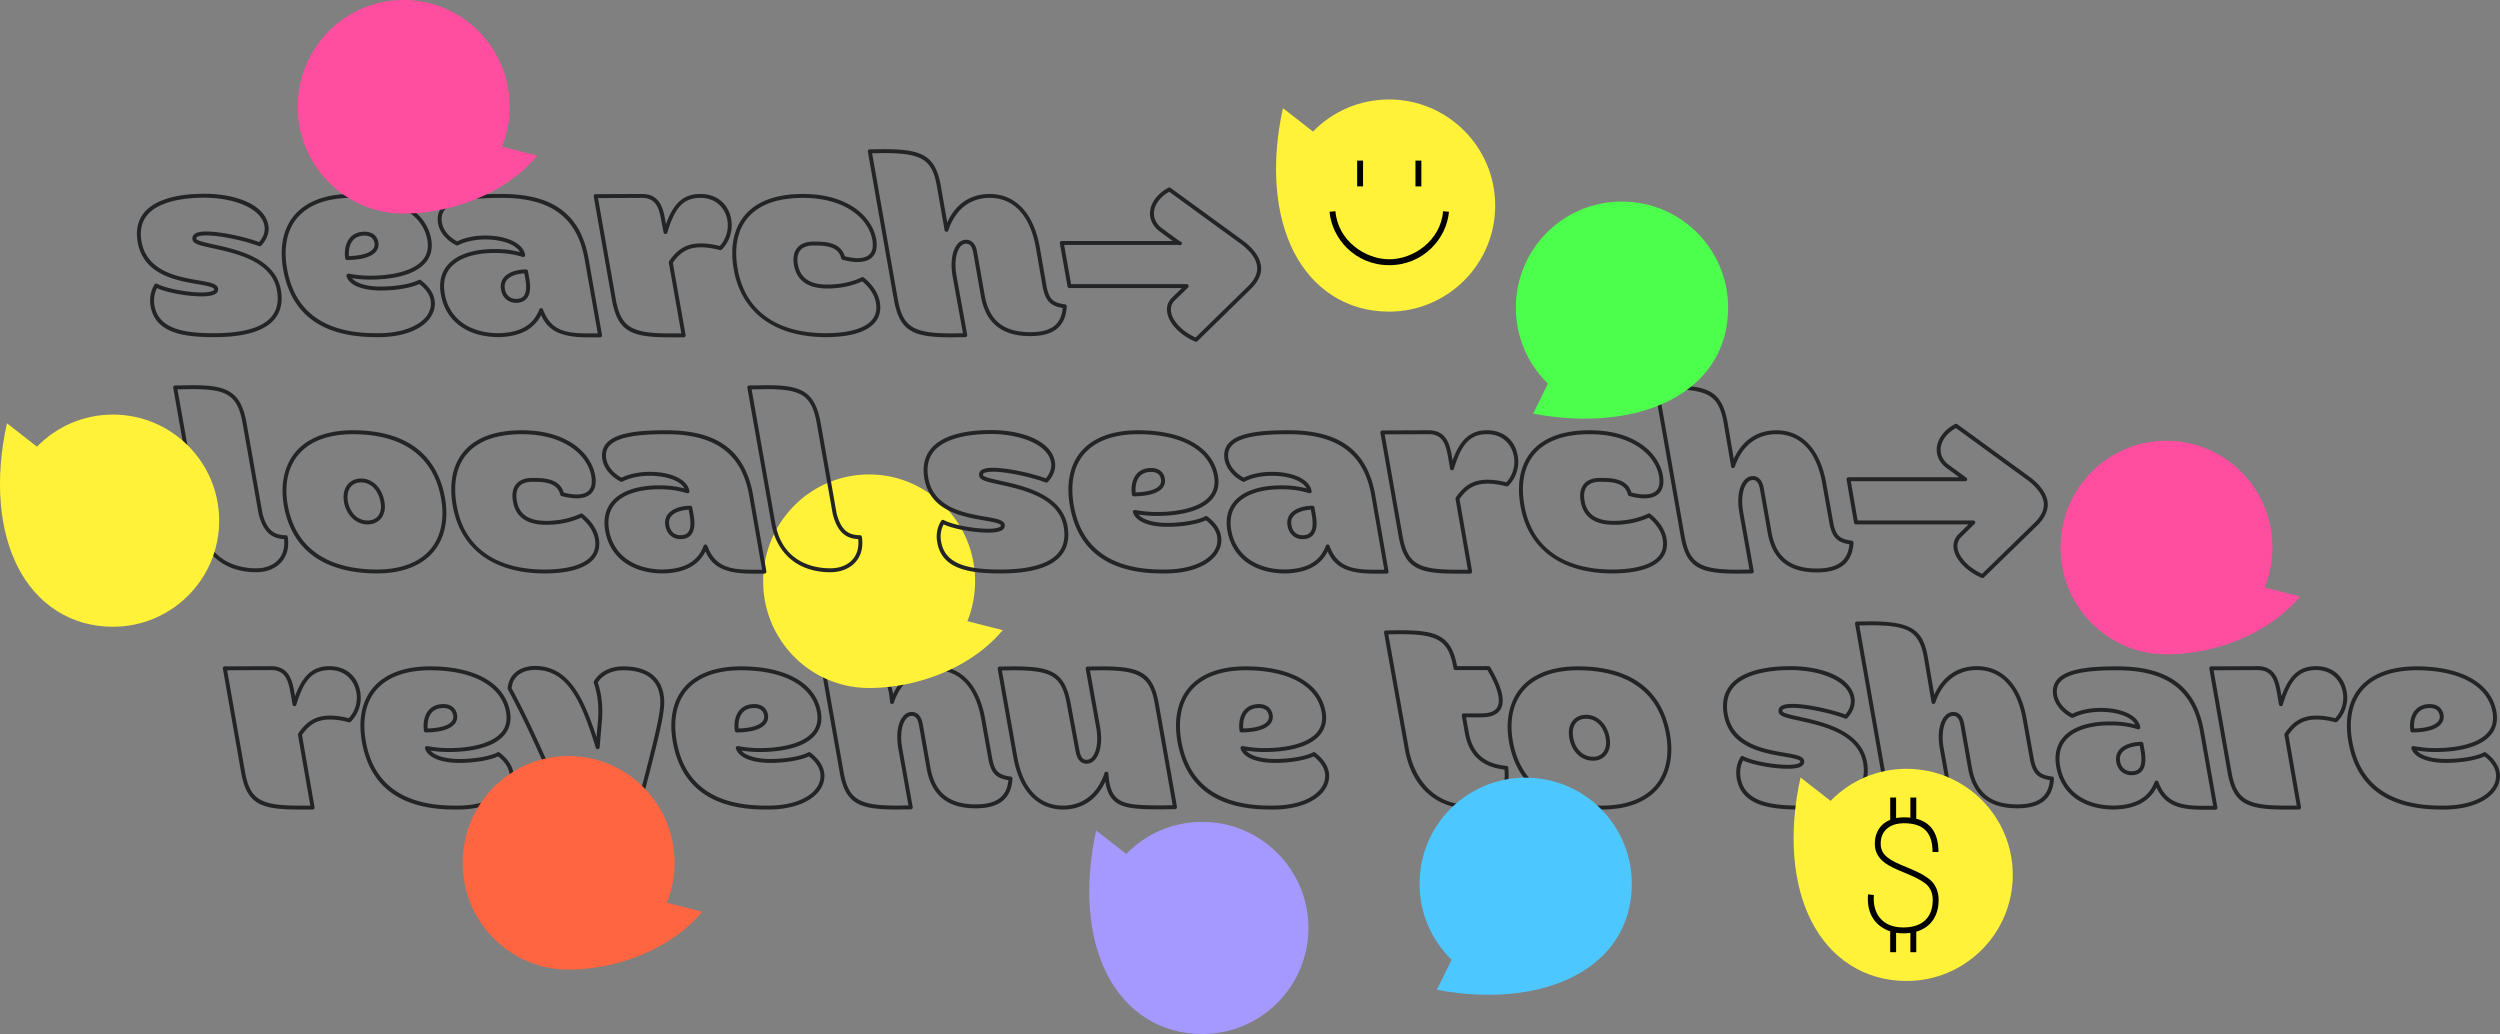 <svg fill="none" height="541" width="1308" xmlns="http://www.w3.org/2000/svg" xmlns:xlink="http://www.w3.org/1999/xlink"><rect width="100%" height="100%" fill="#808080" stroke="none"/><clipPath id="a"><path d="m0 0h1308v541h-1308z"/></clipPath><g clip-path="url(#a)"><path d="m112.13 176.387c-15.817 0-30.8-1.956-33.333-16.157-.689-4.01.035-8.047 2.032-11.374.283-.47.882-.634 1.366-.379 4.872 2.588 16.253 4.526 23.176 4.526 5.151 0 6.353-.978 6.6-1.276.094-.116.145-.232.102-.449-.193-1.132-4.853-1.938-8.601-2.583-11.302-1.954-28.385-4.905-31.434-21.933-1.108-6.305.07-11.572 3.503-15.657 5.345-6.364 16.244-9.729 31.521-9.729 15.276 0 31.354 5.157 33.333 16.477.621 3.72-.678 7.418-3.748 10.699a1.034 1.034 0 0 1 -1.121.258c-6.929-2.666-19.933-5.633-27.515-5.633-3.917 0-4.918.753-5.165 1.078-.065.083-.215.279-.075.79.403.946 5.154 1.989 8.969 2.824 12.088 2.653 32.316 7.095 35.201 23.769 1.105 6.267-.021 11.457-3.35 15.423-5.194 6.19-15.779 9.326-31.464 9.326zm-29.994-25.644c-1.393 2.736-1.86 5.942-1.312 9.135 2.266 12.704 16.384 14.453 31.306 14.453 14.921 0 25.1-2.892 29.886-8.592 2.92-3.477 3.896-8.103 2.898-13.744-2.645-15.319-21.283-19.409-33.615-22.115-6.547-1.435-10.152-2.228-10.534-4.384-.315-1.142.067-1.991.446-2.488.984-1.288 3.143-1.887 6.8-1.887 7.568 0 20.35 2.86 27.587 5.52 2.32-2.687 3.253-5.525 2.767-8.441-1.694-9.691-17.032-14.766-31.306-14.766s-25.001 3.11-29.945 8.996c-3.022 3.598-4.05 8.301-3.052 13.977 2.796 15.607 19.022 18.41 29.76 20.264 5.926 1.024 9.843 1.699 10.273 4.236.153.766-.03 1.51-.532 2.126-1.121 1.368-3.799 2.031-8.192 2.031-6.794 0-17.613-1.752-23.235-4.318zm115.851 25.658c-.455 0-.912-.006-1.371-.016-27.964-.003-44.257-11.869-48.427-35.266-2.062-11.65-.092-21.46 5.702-28.367 6.187-7.374 16.546-11.274 29.954-11.274 23.592 0 39.213 8.885 41.783 23.763.833 4.738-.143 8.81-2.906 12.099-6.542 7.791-21.012 8.952-29.053 8.952-3.221 0-6.165-.223-9.52-.731 2.242 2.704 7.845 4.376 15.117 4.376 7.832 0 16.153-1.457 19.783-3.462a1.021 1.021 0 0 1 1.121.083c4.092 3.123 6.563 6.633 7.152 10.151.68 3.795-.395 7.482-3.108 10.654-4.939 5.772-14.449 9.032-26.227 9.035zm-14.142-72.864c-12.782 0-22.592 3.644-28.375 10.537-5.391 6.426-7.209 15.655-5.254 26.685 3.968 22.274 19.584 33.57 46.41 33.57h.022c11.628.263 21.344-2.857 26.001-8.299 2.299-2.688 3.213-5.787 2.643-8.969-.479-2.865-2.501-5.778-5.861-8.468-4.184 2.021-12.298 3.402-20.165 3.402-9.877 0-16.604-2.8-17.991-7.493a1.015 1.015 0 0 1 .22-.975c.237-.266.594-.39.946-.328 2.915.513 6.526 1.04 11.228 1.04 13.077 0 23.092-2.994 27.477-8.218 2.355-2.803 3.181-6.311 2.455-10.425-2.388-13.817-17.247-22.062-39.756-22.062zm-2.218 32.519c-.516 0-.955-.385-1.022-.898-.575-4.451.333-8.294 2.557-10.82 1.793-2.037 4.401-3.115 7.547-3.115 4.014 0 6.587 1.986 7.243 5.596.328 1.763-.094 3.421-1.224 4.791-2.336 2.836-7.554 4.373-15.093 4.443h-.011zm9.084-12.774c-2.573 0-4.592.811-6 2.416-1.654 1.881-2.423 4.864-2.157 8.286 6.316-.172 10.768-1.468 12.588-3.677.75-.914 1.008-1.932.791-3.115-.479-2.634-2.186-3.91-5.222-3.91zm307.251 53.21c-20.041 0-27.225-2.838-30.271-19.638l-13.626-77.502a1.033 1.033 0 0 1 .998-1.207l7.076-.105c9.477 0 16.788.621 21.705 3.65 4.528 2.787 7.06 7.573 8.474 16.001l3.27 18.727c4.331-9.67 12.112-14.94 22.226-14.94 13.486 0 23.017 10.084 26.152 27.665l3.697 21.226c1.46 6.316 3.342 8.066 9.574 8.869.535.07.925.538.895 1.075-.565 10.46-6.81 15.542-19.089 15.542-14.862 0-23.313-6.805-25.834-20.801l-4.014-22.809c-.487-3.155-1.743-4.746-3.74-4.746-1.105 0-2.111.529-2.987 1.574-1.882 2.245-3.401 7.434-2.019 15.271l5.597 30.823c.054.298-.024.605-.218.836-.19.234-.475.371-.779.376l-7.077.105h-.016zm-41.66-96.307 13.416 76.306c2.643 14.586 7.923 17.942 28.238 17.942l5.853-.088-5.382-29.636c-1.28-7.253-.358-13.59 2.468-16.955 1.269-1.511 2.847-2.311 4.565-2.311s4.904.841 5.77 6.468l4.008 22.785c2.348 13.032 9.913 19.103 23.808 19.103 10.889 0 16.164-3.916 16.965-12.658-6.316-1.011-8.792-3.558-10.365-10.366l-3.707-21.274c-2.985-16.743-11.553-25.967-24.125-25.967-10.316 0-17.997 6.05-21.627 17.031-.148.449-.581.75-1.051.704a1.027 1.027 0 0 1 -.938-.849l-3.91-22.385c-2.449-14.588-7.708-17.942-28.138-17.942l-5.853.09zm-24.248 96.202c-26.598 0-44.136-12.854-48.12-35.268-2.076-11.685-.127-21.498 5.64-28.375 6.268-7.474 16.543-11.263 30.545-11.263 23.576 0 36.224 11.881 38.299 23.655.67 3.857.126 6.859-1.613 8.928-1.702 2.024-4.45 3.048-8.165 3.048-2.173 0-4.858-.414-7.768-1.196a1.03 1.03 0 0 1 -.736-.769c-1.508-6.694-9.34-6.694-14.524-6.694-3.175 0-5.49.844-6.877 2.504-1.791 2.145-1.697 5.193-1.299 7.37 1.275 7.105 6.297 10.556 15.36 10.556s15.118-2.381 18.032-3.803c.355-.172.78-.126 1.089.119 4.6 3.636 7.585 8.21 8.402 12.875.734 4.19-.116 7.767-2.525 10.635-5.331 6.345-16.94 7.676-25.737 7.676zm-11.935-72.85c-13.365 0-23.111 3.542-28.966 10.527-5.364 6.396-7.157 15.628-5.192 26.695 3.847 21.648 20.218 33.57 46.093 33.57 11.819 0 20.398-2.468 24.162-6.942 2-2.379 2.699-5.394 2.076-8.955-.702-4.004-3.235-7.966-7.157-11.218-3.283 1.511-9.593 3.728-18.339 3.728-10.079 0-15.927-4.12-17.384-12.25-.681-3.741-.078-6.872 1.745-9.051 1.795-2.153 4.643-3.244 8.458-3.244 5.345 0 14.195 0 16.373 7.683 2.484.629 4.826.976 6.652.976 3.081 0 5.299-.78 6.592-2.314 1.334-1.583 1.724-4.023 1.162-7.251-1.925-10.925-13.887-21.952-36.272-21.952zm205.644 75.277a1.03 1.03 0 0 1 -.398-.081c-7.759-3.26-13.652-9.296-14.663-15.023-.527-3.166.344-5.928 2.522-7.998l5.121-4.983h-58.807c-.5 0-.925-.357-1.013-.849l-4.014-22.594a1.027 1.027 0 0 1 1.011-1.209h58.03l-6.566-4.792c-2.842-2.075-4.675-4.824-5.162-7.735-1.005-5.703 2.818-11.87 9.52-15.335a1.03 1.03 0 0 1 1.079.081l38.446 27.98c5.141 4.02 8.077 8.108 8.754 12.172.791 4.068-.71 8.057-4.597 12.171l-28.548 27.902a1.029 1.029 0 0 1 -.72.293zm-65.362-30.14h60.477a1.029 1.029 0 0 1 .718 1.765l-6.945 6.757c-1.691 1.607-2.336 3.679-1.919 6.168.852 4.829 6.079 10.191 12.808 13.203l28.023-27.391c3.369-3.566 4.7-6.969 4.041-10.366-.594-3.566-3.275-7.221-7.969-10.895l-37.895-27.576c-5.555 3.088-8.706 8.194-7.881 12.862.398 2.389 1.942 4.666 4.348 6.423l9.111 6.652a1.029 1.029 0 1 1 -.607 1.86h-59.955l3.648 20.538zm-202.702 27.818h-7.289c-20.041 0-27.225-2.838-30.271-19.638l-9.507-54.062a1.03 1.03 0 0 1 1.009-1.206l24.186-.105c9.859 0 11.281 8.242 12.319 14.262l.293 1.524c3.961-11.153 9.351-15.786 18.022-15.786 8.67 0 14.728 5.227 16.118 13.314.973 5.829-.874 11.728-4.934 15.786-.258.258-.634.36-.989.266-3.643-.957-7.001-1.443-9.983-1.443-6.388 0-10.66 2.346-14.65 8.076l6.687 37.805a1.028 1.028 0 0 1 -1.014 1.207zm-44.827-72.853 9.294 52.855c2.646 14.588 7.924 17.942 28.244 17.942h6.06l-6.547-37.012a1.03 1.03 0 0 1 .162-.756c4.433-6.53 9.396-9.317 16.588-9.317 2.998 0 6.332.457 9.921 1.36 3.31-3.572 4.786-8.598 3.958-13.572-.92-5.348-5.162-11.6-14.089-11.6-8.926 0-13.472 5.091-17.284 18.16-.132.457-.56.779-1.036.739a1.029 1.029 0 0 1 -.962-.833l-1.057-5.491c-1.231-7.132-2.766-12.575-10.292-12.575l-22.963.1zm1.1 72.853h-6.55c-15.265 0-20.933-4.225-24.326-11.623-3.793 7.436-11.02 11.209-22.011 11.518-16.591 0-27.948-8.328-30.405-22.282-1.1-6.16.032-11.304 3.366-15.281 4.603-5.494 13.37-8.52 24.686-8.52 5.039 0 9.045.473 13.333 1.599-2.535-4.533-10.776-6.616-18.086-6.616-5.409 0-10.625 1.11-14.309 3.047a1.03 1.03 0 0 1 -.938.011c-5.243-2.62-8.808-6.928-9.534-11.527-.578-3.3.089-6.124 1.982-8.377 5.154-6.133 18.742-6.96 31.354-6.96 26.875 0 41.294 10.736 45.375 33.79l7.076 40.014a1.028 1.028 0 0 1 -1.013 1.207zm-30.841-15.254h.003c.427 0 .809.266.96.663 3.998 10.595 10.993 12.532 23.328 12.532h5.324l-6.864-38.807c-3.877-21.896-17.651-32.092-43.348-32.092-12.139 0-25.168.739-29.779 6.224-1.505 1.79-2.005 3.989-1.527 6.719.605 3.83 3.568 7.453 7.966 9.788 3.974-1.962 9.195-3.04 14.785-3.04 9.302 0 19.328 3.094 20.758 10.006a1.028 1.028 0 0 1 -1.306 1.193c-4.861-1.467-9.12-2.066-14.701-2.066-10.698 0-18.904 2.765-23.109 7.783-2.922 3.488-3.903 8.065-2.917 13.601 2.269 12.89 12.868 20.584 28.349 20.584 11.246-.315 17.965-4.265 21.116-12.433.153-.397.535-.658.96-.658zm-13.096-2.801c-4.154 0-7.173-2.636-7.88-6.877-.454-2.513.056-4.682 1.516-6.429 2.568-3.069 7.644-4.163 11.54-4.163.5 0 .927.358 1.013.85l.632 3.585c.93 5.117.511 8.646-1.282 10.793-1.243 1.486-3.106 2.241-5.542 2.241zm4.315-15.394c-3.172.143-7.165 1.091-9.101 3.405-1.067 1.277-1.416 2.833-1.07 4.76.541 3.244 2.729 5.171 5.853 5.171 1.821 0 3.117-.492 3.961-1.503 1.357-1.626 1.64-4.692.836-9.108v-.005l-.481-2.72zm667.536 280.504c-15.761 0-30.696-1.956-33.228-16.154-.713-4.15.016-8.192 2.046-11.396.287-.454.876-.61 1.352-.357 4.872 2.588 16.253 4.526 23.176 4.526 5.062 0 6.294-.976 6.552-1.274a.556.556 0 0 0 .14-.5c-.183-1.08-4.856-1.887-8.609-2.534-11.327-1.951-28.443-4.902-31.419-21.939-1.108-6.299.07-11.567 3.503-15.654 5.345-6.364 16.245-9.729 31.521-9.729 15.277 0 31.354 5.157 33.333 16.477.621 3.72-.677 7.418-3.748 10.699a1.033 1.033 0 0 1 -1.121.258c-6.928-2.666-19.933-5.633-27.515-5.633-3.917 0-4.917.753-5.165 1.078-.064.083-.215.279-.075.79a.738.738 0 0 1 .019.078c.406.873 5.135 1.913 8.937 2.749 12.063 2.653 32.257 7.095 35.215 23.766 1.102 6.246-.027 11.422-3.356 15.389-5.215 6.213-15.833 9.363-31.563 9.363zm-29.905-25.655c-1.401 2.637-1.861 5.846-1.293 9.143 2.266 12.701 16.335 14.454 31.201 14.454 14.865 0 25.181-2.903 29.985-8.63 2.92-3.478 3.896-8.089 2.907-13.706-2.716-15.317-21.321-19.407-33.629-22.113-6.485-1.427-10.08-2.217-10.51-4.335-.317-1.21.062-2.048.436-2.54.984-1.287 3.143-1.887 6.799-1.887 7.569 0 20.35 2.86 27.588 5.521 2.323-2.688 3.253-5.526 2.766-8.442-1.694-9.691-17.032-14.765-31.306-14.765-14.273 0-25.001 3.109-29.945 8.995-3.022 3.599-4.049 8.302-3.051 13.978 2.726 15.609 18.984 18.409 29.741 20.264 5.936 1.024 9.859 1.698 10.289 4.235.123.817-.089 1.562-.613 2.169-1.154 1.338-3.807 1.989-8.112 1.989-6.799 0-17.637-1.755-23.253-4.327zm102.379 25.655c-20.077 0-27.247-2.84-30.18-19.643l-13.626-77.494c-.051-.296.03-.6.221-.834.19-.233.475-.368.777-.373l6.971-.105c22.917 0 27.857 5.149 30.287 19.651l3.19 18.748c4.41-9.685 12.22-14.961 22.31-14.961 13.52 0 23.01 10.086 26.04 27.671l3.8 21.196c1.35 6.257 3.32 8.087 9.58 8.893.54.07.93.538.9 1.075-.57 10.46-6.85 15.542-19.2 15.542-14.79 0-23.21-6.805-25.72-20.801l-4.02-22.809c-.85-4.746-3.02-4.746-3.74-4.746-1.1 0-2.11.529-2.99 1.574-1.88 2.244-3.4 7.434-2.02 15.271l5.5 30.828c.05.299-.03.602-.22.836-.2.231-.48.368-.78.374l-7.08.105zm-41.572-96.307 13.416 76.307c2.546 14.588 7.805 17.942 28.136 17.942l5.85-.089-5.28-29.638c-1.28-7.251-.35-13.585 2.47-16.953 1.27-1.51 2.85-2.311 4.57-2.311 2.1 0 4.81 1.118 5.76 6.442l4.02 22.809c2.34 13.032 9.88 19.103 23.7 19.103 10.81 0 16.26-4.029 17.07-12.659-6.42-1.021-8.9-3.571-10.36-10.379 0-.01-.01-.024-.01-.035l-3.8-21.22c-2.89-16.752-11.42-25.972-24.02-25.972-10.29 0-18.01 6.052-21.74 17.038a1.03 1.03 0 0 1 -1.99-.158l-3.8-22.384c-2.45-14.586-7.727-17.937-28.243-17.937l-5.749.089zm-657.337 96.202c-10.292 0-20.856-1.147-27.026-14.859-6.99-15.969-14.494-32.801-22.673-47.757a1.042 1.042 0 0 1 -.123-.554c.416-7.194 6.044-11.844 14.335-11.844 17.583 0 25.34 16.467 32.153 37.295l.833-9.852c.282-4.23.078-8.224-.621-12.194-.443-2.437-1.118-4.708-1.659-6.415a1.03 1.03 0 0 1 .089-.819c2.793-4.886 8.496-7.805 15.258-7.805 15.424 0 20.035 8.044 21.188 14.792 1.189 6.81-.32 14.244-11.531 56.814a1.038 1.038 0 0 1 -.78.745c-7.77 1.671-13.945 2.451-19.438 2.451zm-47.75-63.336c8.163 14.961 15.643 31.737 22.603 47.644 5.133 11.403 13.107 13.637 25.147 13.637 5.199 0 11.055-.723 18.389-2.274 10.849-41.205 12.438-48.999 11.333-55.328-1.484-8.683-7.929-13.086-19.159-13.086-5.832 0-10.744 2.379-13.244 6.389.53 1.706 1.156 3.88 1.584 6.229.731 4.139.943 8.294.648 12.712l-1.269 15.01a1.029 1.029 0 0 1 -2.006.22c-7.243-23.101-14.18-40.772-31.76-40.772-5.584 0-11.693 2.534-12.26 9.616zm-28.63 63.455c-.457 0-.917-.003-1.379-.014-27.878 0-44.139-11.865-48.309-35.265-2.062-11.651-.091-21.46 5.705-28.367 6.187-7.375 16.546-11.274 29.954-11.274 23.592 0 39.213 8.885 41.783 23.763.833 4.738-.143 8.81-2.906 12.099-6.542 7.791-21.012 8.952-29.053 8.952-3.778 0-6.856-.32-9.58-.728 2.313 2.704 7.937 4.375 15.177 4.375 7.859 0 15.997-1.424 19.791-3.467.355-.191.79-.156 1.113.089 4.009 3.058 6.412 6.463 7.144 10.118.65 3.865-.457 7.569-3.2 10.742-4.957 5.736-14.472 8.979-26.235 8.979zm-14.032-72.864c-12.781 0-22.592 3.644-28.375 10.538-5.391 6.425-7.208 15.654-5.256 26.687 3.968 22.274 19.548 33.567 46.305 33.567 11.806.255 21.288-2.76 26.036-8.254 2.328-2.693 3.275-5.815 2.734-9.024-.594-2.97-2.567-5.824-5.863-8.461-4.264 2.021-12.381 3.405-20.159 3.405-9.838 0-16.602-2.795-18.092-7.474a1.03 1.03 0 0 1 1.154-1.324c3.153.54 6.71 1.04 11.337 1.04 13.078 0 23.093-2.994 27.478-8.219 2.355-2.803 3.18-6.31 2.454-10.425-2.387-13.816-17.247-22.062-39.756-22.062zm-2.218 32.519c-.516 0-.954-.385-1.022-.898-.575-4.45.334-8.294 2.557-10.82 1.793-2.037 4.401-3.115 7.547-3.115 4.014 0 6.587 1.986 7.243 5.596.296 1.806-.161 3.477-1.317 4.848-2.358 2.8-7.547 4.316-15 4.386h-.011zm9.085-12.774c-2.573 0-4.592.814-6.001 2.416-1.654 1.881-2.423 4.864-2.156 8.286 6.242-.172 10.668-1.452 12.509-3.639.78-.925 1.062-1.965.866-3.174-.476-2.61-2.183-3.889-5.216-3.889zm-68.339 53.105h-7.288c-20.06 0-27.233-2.841-30.166-19.643l-9.507-54.057a1.029 1.029 0 0 1 1.008-1.206l24.187-.105c9.859 0 11.281 8.242 12.319 14.263l.25 1.437c4.046-11.091 9.453-15.7 18.064-15.7 8.612 0 14.624 5.227 16.014 13.314 1.072 5.719-.772 11.626-4.934 15.786-.261.261-.64.358-.995.266-3.541-.956-6.864-1.443-9.872-1.443-6.388 0-10.66 2.346-14.653 8.076l6.582 37.805a1.03 1.03 0 0 1 -1.014 1.205zm-44.719-72.853 9.295 52.855c2.546 14.588 7.805 17.942 28.138 17.942h6.066l-6.445-37.015a1.045 1.045 0 0 1 .162-.755c4.433-6.531 9.396-9.318 16.588-9.318 3.019 0 6.321.457 9.819 1.357 3.396-3.652 4.872-8.672 3.957-13.547-.922-5.37-5.137-11.621-13.986-11.621-8.848 0-13.469 5.093-17.392 18.165a1.04 1.04 0 0 1 -1.048.731 1.027 1.027 0 0 1 -.952-.852l-.952-5.491c-1.226-7.114-2.764-12.556-10.286-12.556l-22.964.1zm350.612 72.853c-20.075 0-27.246-2.841-30.179-19.643l-9.507-53.844a1.021 1.021 0 0 1 .221-.833 1.02 1.02 0 0 1 .777-.374l7.076-.105c18.823 0 27.181.583 29.416 14.389 4.441-9.452 12.181-14.598 22.143-14.598 13.52 0 23.014 10.086 26.047 27.67l3.799 21.197c1.349 6.256 3.323 8.086 9.579 8.893.535.07.925.537.895 1.075-.564 10.46-6.845 15.542-19.194 15.542-14.792 0-23.207-6.805-25.726-20.802l-4.015-22.809c-.852-4.746-3.024-4.746-3.739-4.746-1.105 0-2.111.53-2.99 1.575-1.882 2.244-3.404 7.434-2.019 15.27l5.493 30.829c.053.298-.027.602-.221.836a1.034 1.034 0 0 1 -.78.373zm-37.449-72.657 9.297 52.657c2.546 14.588 7.808 17.942 28.139 17.942l5.85-.089-5.28-29.638c-1.28-7.248-.358-13.585 2.468-16.953 1.269-1.51 2.847-2.311 4.565-2.311 2.102 0 4.81 1.118 5.764 6.442l4.014 22.809c2.347 13.032 9.878 19.103 23.703 19.103 10.808 0 16.258-4.029 17.07-12.659-6.423-1.021-8.9-3.571-10.365-10.379 0-.011-.005-.024-.008-.035l-3.802-21.22c-2.89-16.752-11.418-25.973-24.019-25.973-10.284 0-18.003 6.053-21.735 17.039a1.018 1.018 0 0 1 -1.099.691 1.028 1.028 0 0 1 -.901-.935l-.105-1.269c-1.387-14.663-7.324-15.316-27.703-15.316l-5.853.089zm233.769 72.671c-.457 0-.917-.003-1.379-.014-27.878 0-44.139-11.865-48.309-35.265-2.062-11.651-.091-21.46 5.706-28.367 6.186-7.375 16.545-11.274 29.953-11.274 23.592 0 39.213 8.885 41.783 23.763.834 4.738-.142 8.81-2.906 12.099-6.542 7.791-21.011 8.952-29.053 8.952-3.777 0-6.856-.32-9.579-.728 2.312 2.704 7.936 4.375 15.177 4.375 7.858 0 15.999-1.424 19.79-3.467a1.032 1.032 0 0 1 1.113.089c4.009 3.058 6.413 6.463 7.144 10.118.651 3.865-.457 7.569-3.2 10.742-4.957 5.736-14.472 8.979-26.235 8.979zm-14.032-72.864c-12.781 0-22.592 3.644-28.375 10.538-5.39 6.425-7.208 15.654-5.256 26.687 3.968 22.274 19.549 33.567 46.305 33.567 11.806.247 21.288-2.758 26.036-8.254 2.329-2.695 3.275-5.815 2.735-9.024-.594-2.97-2.568-5.824-5.864-8.461-4.264 2.021-12.381 3.405-20.159 3.405-9.838 0-16.602-2.795-18.091-7.474a1.018 1.018 0 0 1 .204-.986 1.03 1.03 0 0 1 .949-.338c3.154.54 6.711 1.04 11.338 1.04 13.077 0 23.092-2.994 27.477-8.219 2.355-2.803 3.18-6.31 2.455-10.425-2.388-13.816-17.248-22.062-39.756-22.062zm-2.218 32.519c-.516 0-.954-.385-1.021-.898-.576-4.45.333-8.294 2.556-10.82 1.794-2.037 4.402-3.115 7.547-3.115 4.014 0 6.587 1.986 7.243 5.596.296 1.806-.161 3.477-1.317 4.848-2.358 2.8-7.547 4.316-15 4.386h-.01zm9.085-12.774c-2.573 0-4.592.812-6.001 2.416-1.653 1.881-2.422 4.864-2.156 8.286 6.243-.172 10.668-1.452 12.51-3.639.779-.925 1.062-1.965.863-3.174-.476-2.61-2.183-3.889-5.216-3.889zm109.524 52.579c-13.217 0-28.829-7.988-33.015-30.402l-10.986-61.56a1.033 1.033 0 0 1 1-1.209l7.077-.108c19.809 0 27.1 2.744 30.131 18.794h16.462c.363 0 .699.191.884.503 6.095 10.242 7.934 17.632 5.466 21.97-1.618 2.846-4.998 4.289-10.047 4.289h-8.066l1.369 7.66v.008c1.892 11.051 8.178 16.687 19.782 17.732.492.043.885.433.93.925.705 7.234-.502 12.456-3.688 15.969-3.364 3.703-8.859 5.429-17.299 5.429zm-41.761-91.134 10.773 60.361c2.592 13.879 12.093 28.717 30.991 28.717 7.816 0 12.83-1.511 15.774-4.755 2.656-2.926 3.718-7.366 3.24-13.55-11.97-1.338-18.767-7.673-20.764-19.345l-1.584-8.866a1.028 1.028 0 0 1 1.011-1.209h9.295c4.253 0 7.03-1.094 8.256-3.25 2.009-3.531.229-10.234-5.148-19.401h-16.734c-.5 0-.928-.36-1.014-.852-2.546-14.588-7.826-17.942-28.243-17.942l-5.851.089zm-324.651 91.674c-.457 0-.917-.003-1.379-.014-27.878 0-44.139-11.865-48.309-35.265-2.062-11.651-.091-21.46 5.705-28.367 6.187-7.375 16.546-11.274 29.954-11.274 23.592 0 39.213 8.885 41.783 23.763.833 4.738-.143 8.81-2.906 12.099-6.542 7.791-21.012 8.952-29.053 8.952-3.778 0-6.856-.32-9.58-.728 2.313 2.704 7.937 4.375 15.177 4.375 7.859 0 15.997-1.424 19.791-3.467.355-.191.79-.156 1.113.089 4.009 3.058 6.412 6.463 7.144 10.118.65 3.865-.457 7.569-3.2 10.742-4.957 5.736-14.472 8.979-26.235 8.979zm-14.032-72.864c-12.781 0-22.592 3.644-28.375 10.538-5.391 6.425-7.208 15.654-5.254 26.687 3.969 22.274 19.549 33.567 46.306 33.567 11.805.255 21.288-2.76 26.036-8.254 2.328-2.693 3.275-5.815 2.734-9.024-.594-2.97-2.567-5.824-5.864-8.461-4.264 2.021-12.381 3.405-20.159 3.405-9.837 0-16.602-2.795-18.091-7.474a1.022 1.022 0 0 1 .204-.986c.237-.271.597-.398.949-.338 3.154.54 6.711 1.04 11.338 1.04 13.077 0 23.092-2.994 27.477-8.219 2.356-2.803 3.181-6.31 2.458-10.425-2.388-13.816-17.247-22.062-39.756-22.062zm-2.218 32.519c-.516 0-.954-.385-1.022-.898-.575-4.45.334-8.294 2.557-10.82 1.793-2.037 4.401-3.115 7.547-3.115 4.014 0 6.587 1.986 7.243 5.596.296 1.806-.161 3.477-1.317 4.851-2.358 2.8-7.547 4.316-15 4.386h-.011zm9.085-12.774c-2.573 0-4.592.814-6.001 2.416-1.654 1.881-2.423 4.864-2.156 8.286 6.242-.172 10.668-1.452 12.51-3.639.779-.925 1.061-1.965.865-3.174-.476-2.61-2.183-3.889-5.216-3.889zm161.597 53.105c-13.519 0-23.015-10.086-26.047-27.67l-8.133-45.925a1.018 1.018 0 0 1 .22-.833c.191-.234.476-.368.777-.373l7.077-.105c19.976 0 27.133 2.838 30.179 19.638l4.541 24.491c.855 4.754 3.027 4.754 3.742 4.754 1.105 0 2.111-.529 2.99-1.575 1.882-2.244 3.401-7.433 2.019-15.27l-5.493-30.721a1.033 1.033 0 0 1 .218-.836c.191-.234.476-.371.78-.374l7.076-.104h.016c20.06 0 27.23 2.84 30.166 19.645l9.507 53.845c.051.298-.027.602-.221.833a1.02 1.02 0 0 1 -.777.373l-7.076.105c-18.823 0-27.179-.588-29.416-14.491-4.441 9.449-12.182 14.596-22.143 14.596zm-31.941-72.761 7.924 44.739c2.887 16.746 11.418 25.966 24.019 25.966 10.284 0 18.003-6.052 21.735-17.038a1.015 1.015 0 0 1 1.099-.691c.484.059.861.449.901.935l.105 1.266c1.393 14.719 7.767 15.421 27.703 15.421l5.853-.089-9.297-52.656c-2.546-14.588-7.805-17.942-28.131-17.945l-5.858.089 5.28 29.533c1.28 7.251.358 13.585-2.468 16.953-1.269 1.51-2.847 2.311-4.565 2.311-2.102 0-4.81-1.118-5.767-6.442l-4.541-24.489c-2.678-14.765-7.673-17.952-28.139-17.952zm314.27 72.761c-27.945 0-44.877-12.231-48.969-35.373-1.974-11.161.158-21.14 6.001-28.106 6.272-7.476 16.637-11.427 29.972-11.427 34.785 0 45.426 19.237 48.225 35.378 1.998 11.18-.113 21.186-5.942 28.174-6.157 7.38-16.285 11.306-29.289 11.357zm-12.993-72.85c-12.707 0-22.528 3.698-28.397 10.691-5.525 6.584-7.445 15.722-5.552 26.426 3.896 22.03 20.127 33.675 46.94 33.675 12.373-.049 21.957-3.72 27.714-10.619 5.433-6.512 7.385-15.921 5.495-26.499-3.823-22.035-19.799-33.677-46.2-33.677zm8.028 47.3c-7.23 0-11.448-5.894-12.422-11.734-.693-3.81-.061-7.027 1.831-9.293 1.608-1.927 4.057-2.989 6.897-2.989 6.087 0 11.034 4.795 12.313 11.933.801 4.733-.605 7.587-1.925 9.148-1.599 1.895-3.976 2.938-6.692 2.938zm-3.697-21.96c-2.248 0-4.087.777-5.315 2.25-1.487 1.782-1.966 4.418-1.382 7.624.833 4.999 4.369 10.03 10.394 10.03 2.097 0 3.917-.785 5.119-2.206 1.489-1.763 1.997-4.346 1.47-7.466-1.113-6.211-5.151-10.229-10.286-10.229zm448.554 47.524c-.46 0-.92-.003-1.38-.014-27.88 0-44.14-11.865-48.31-35.265-2.06-11.651-.09-21.46 5.7-28.367 6.19-7.375 16.55-11.274 29.96-11.274 23.59 0 39.21 8.885 41.78 23.763.83 4.738-.14 8.81-2.9 12.099-6.55 7.791-21.02 8.952-29.06 8.952-3.78 0-6.85-.32-9.58-.728 2.32 2.704 7.94 4.375 15.18 4.375 7.86 0 16-1.424 19.79-3.467.36-.191.79-.156 1.11.089 4.01 3.058 6.42 6.463 7.15 10.118v.033c.65 3.835-.46 7.538-3.2 10.709-4.96 5.736-14.47 8.979-26.24 8.979zm-14.03-72.864c-12.78 0-22.59 3.644-28.38 10.538-5.39 6.425-7.21 15.654-5.25 26.687 3.97 22.274 19.55 33.567 46.3 33.567 11.81.255 21.29-2.76 26.04-8.254 2.33-2.69 3.27-5.805 2.74-9.008-.61-2.994-2.58-5.846-5.87-8.477-4.26 2.021-12.38 3.405-20.16 3.405-9.83 0-16.6-2.795-18.09-7.474-.11-.341-.03-.714.21-.986.23-.271.59-.4.94-.338 3.16.54 6.71 1.04 11.34 1.04 13.08 0 23.09-2.994 27.48-8.219 2.35-2.803 3.18-6.31 2.45-10.425-2.38-13.816-17.24-22.062-39.75-22.062zm-2.22 32.519c-.52 0-.95-.385-1.02-.898-.57-4.45.33-8.294 2.56-10.82 1.79-2.04 4.4-3.115 7.54-3.115 4.02 0 6.59 1.986 7.25 5.596.29 1.806-.16 3.477-1.32 4.851-2.36 2.8-7.55 4.316-15 4.386zm9.08-12.774c-2.57 0-4.58.812-6 2.416-1.65 1.881-2.42 4.864-2.15 8.286 6.24-.172 10.67-1.452 12.51-3.639.78-.925 1.06-1.965.86-3.174-.47-2.61-2.18-3.889-5.21-3.889zm-112.06 53.213h-6.55c-11.89 0-19.84-1.97-24.33-11.621-3.8 7.436-11.06 11.207-22.12 11.516-16.52 0-27.84-8.329-30.3-22.282-1.09-6.16.04-11.304 3.37-15.281 4.6-5.494 13.37-8.52 24.69-8.52 5 0 9.08.487 13.26 1.599-2.45-4.534-10.68-6.616-18.02-6.616-5.46 0-10.58 1.085-14.42 3.055-.29.151-.64.153-.94 0-5.11-2.609-8.67-6.909-9.52-11.497-.58-3.316.08-6.133 1.97-8.385 5.17-6.149 18.81-6.979 31.47-6.979 26.87 0 41.29 10.736 45.37 33.79l7.08 40.014c.05.298-.03.608-.23.839-.19.233-.48.368-.79.368zm-30.84-15.254h.01c.42.002.81.271.95.671 3.88 10.53 11.19 12.524 23.33 12.524h5.32l-6.86-38.808c-3.88-21.895-17.65-32.091-43.35-32.091-11.47 0-25.23.709-29.89 6.246-1.5 1.787-2 3.977-1.52 6.694.7 3.825 3.67 7.458 7.97 9.791 4.07-1.965 9.32-3.042 14.88-3.042 9.34 0 19.34 3.098 20.66 10.021.06.355-.06.718-.33.96s-.64.322-.99.215c-4.74-1.468-8.97-2.064-14.59-2.064-10.69 0-18.9 2.765-23.1 7.783-2.93 3.488-3.91 8.065-2.92 13.601 2.27 12.89 12.83 20.584 28.24 20.584 11.32-.314 18.07-4.265 21.22-12.432.16-.398.54-.659.96-.659zm-13.1-2.801c-4.1 0-7.16-2.626-7.98-6.85-.42-2.551.11-4.717 1.59-6.461 2.6-3.067 7.68-4.16 11.57-4.16.5 0 .93.357 1.01.849l.64 3.59c.87 5.185.43 8.727-1.36 10.842-1.23 1.454-3.07 2.19-5.47 2.19zm4.32-15.394c-3.17.145-7.18 1.094-9.14 3.413-1.08 1.279-1.45 2.838-1.14 4.768.64 3.268 2.81 5.157 5.96 5.157 1.79 0 3.06-.478 3.89-1.462 1.36-1.602 1.66-4.684.9-9.164zm83.35 33.341h-7.29c-20.06 0-27.23-2.841-30.17-19.643l-9.5-54.057c-.06-.298.03-.604.22-.838.19-.231.48-.368.78-.368l24.19-.105c9.86 0 11.28 8.242 12.32 14.263l.25 1.437c4.05-11.091 9.45-15.7 18.06-15.7 8.62 0 14.63 5.227 16.02 13.314 1.07 5.719-.77 11.626-4.94 15.786-.26.261-.64.36-.99.266-3.54-.956-6.87-1.443-9.87-1.443-6.39 0-10.66 2.346-14.65 8.076l6.58 37.805c.05.299-.03.608-.23.839a1.02 1.02 0 0 1 -.79.366zm-44.72-72.853 9.29 52.855c2.55 14.588 7.8 17.942 28.14 17.942h6.06l-6.44-37.015c-.05-.263.01-.532.16-.755 4.43-6.531 9.4-9.318 16.59-9.318 3.02 0 6.32.457 9.82 1.357 3.39-3.652 4.87-8.672 3.96-13.547-.93-5.37-5.14-11.621-13.99-11.621s-13.47 5.093-17.39 18.165c-.14.457-.57.742-1.05.731a1.021 1.021 0 0 1 -.95-.852l-.96-5.491c-1.22-7.114-2.76-12.556-10.28-12.556l-22.96.1z" fill="#232426"/><path d="m262.636 76.742a55.706 55.706 0 0 0 4.028-20.85c0-30.88-24.816-55.892-55.471-55.892s-55.403 25.013-55.403 55.895 24.818 55.825 55.403 55.825c24.988 0 53.355-10.374 69.911-30.267l-18.468-4.708z" fill="#ff4d9f"/><path d="m997.505 402.235c-15.567 0-29.666 6.415-39.735 16.789l-15.736-12.249c-6.453 29.379-4.13 56.029 5.77 75.344 9.864 19.211 27.547 31.122 49.703 31.122 30.723 0 55.573-24.876 55.573-55.484s-24.85-55.519-55.573-55.519z" fill="#fff238"/><path d="m348.923 472.31a55.706 55.706 0 0 0 4.028-20.85c0-30.882-24.818-55.895-55.474-55.895-30.655 0-55.403 25.013-55.403 55.895s24.818 55.825 55.403 55.825c24.988 0 53.355-10.374 69.911-30.267l-18.467-4.708z" fill="#ff6540"/><path d="m853.757 462.398c0-30.71-24.85-55.519-55.575-55.519s-55.471 24.809-55.471 55.519c0 15.561 6.418 29.654 16.761 39.754l-7.714 15.695c54.516 10.374 101.999-10.304 101.999-55.449z" fill="#4dc7ff"/><path d="m1002.59 498.199h-3.088v-10.114c-2.317.317-4.952.36-7.463-.064v10.178h-3.087v-10.939c-6.487-2.15-11.701-7.589-11.701-16.867 0-.688 0-1.631.108-2.491l3.062.382c-.083.672-.083 1.47-.083 2.109 0 7.179 4.054 14.852 15.435 14.852 9.957 0 15.437-5.139 15.437-14.47 0-2.381-.61-5.74-3.49-8.229-3.3-2.65-7.54-4.402-11.646-6.098-7.461-3.085-15.177-6.273-15.177-15.109 0-5.926 3.009-10.361 8.058-12.427v-11.637h3.086v10.723c2.323-.457 5.098-.457 7.464-.191v-10.53h3.085v11.084c7.71 1.953 11.61 7.78 11.61 17.393h-3.09c0-10.263-4.78-15.044-15.049-15.044-5.84 0-12.077 2.792-12.077 10.634 0 6.447 5.041 8.858 13.268 12.258 4.298 1.779 8.748 3.617 12.438 6.579 3.02 2.607 4.6 6.259 4.6 10.599 0 8.625-4.26 14.524-11.7 16.663v10.758z" fill="#000"/><path d="m506.146 324.98a55.725 55.725 0 0 0 4.027-20.85c0-30.882-24.818-55.895-55.473-55.895s-55.404 25.013-55.404 55.895c0 30.883 24.819 55.825 55.404 55.825 24.987 0 53.355-10.373 69.911-30.266l-18.468-4.709z" fill="#fff238"/><path d="m1184.92 307.363a55.8 55.8 0 0 0 4.03-20.849c0-30.883-24.82-55.895-55.48-55.895-30.65 0-55.4 25.012-55.4 55.895 0 30.882 24.82 55.825 55.4 55.825 24.99 0 53.36-10.374 69.91-30.267z" fill="#ff4d9f"/><path d="m726.706 52.041c-15.567 0-29.666 6.415-39.735 16.79l-15.736-12.25c-6.452 29.38-4.13 56.029 5.77 75.344 9.864 19.21 27.547 31.121 49.703 31.121 30.723 0 55.576-24.875 55.576-55.483 0-30.609-24.851-55.52-55.576-55.52z" fill="#fff238"/><path d="m726.859 138.735c-18.083 0-30.082-14.212-31.238-27.95l3.075-.258c1.304 15.518 15.634 25.123 28.163 25.123s26.859-9.605 28.163-25.123l3.076.258c-1.156 13.738-13.155 27.95-31.239 27.95zm16.801-41.197h-3.086v-13.523h3.086zm-30.513 0h-3.086v-13.523h3.086z" fill="#000"/><path d="m399.947 300.126h-6.549c-15.247 0-20.92-4.217-24.316-11.597-3.718 7.418-10.95 11.183-22.025 11.492-16.591 0-27.947-8.329-30.405-22.282-1.062-6.171.1-11.312 3.452-15.29 4.627-5.487 13.403-8.511 24.706-8.511 4.998 0 9.079.487 13.262 1.599-2.449-4.534-10.679-6.616-18.016-6.616-5.46 0-10.582 1.085-14.421 3.055a1.024 1.024 0 0 1 -.939 0c-5.116-2.609-8.676-6.909-9.522-11.497-.581-3.316.086-6.133 1.976-8.385 5.17-6.149 18.804-6.979 31.461-6.979 26.875 0 41.294 10.736 45.375 33.79l6.972 40.017a1.03 1.03 0 0 1 -1.014 1.204zm-30.841-15.255c.428 0 .812.267.963.664 4 10.594 10.993 12.532 23.331 12.532h5.326l-6.761-38.81c-3.875-21.893-17.651-32.089-43.348-32.089-11.47 0-25.233.709-29.886 6.246-1.503 1.787-2.004 3.977-1.528 6.694.705 3.824 3.673 7.458 7.977 9.791 4.066-1.965 9.322-3.042 14.879-3.042 9.335 0 19.342 3.098 20.656 10.021a1.03 1.03 0 0 1 -1.314 1.175c-4.743-1.468-8.97-2.064-14.589-2.064-10.687 0-18.9 2.762-23.132 7.78-2.944 3.491-3.952 8.071-2.998 13.61 2.269 12.884 12.868 20.578 28.348 20.578 11.346-.314 18.062-4.262 21.111-12.422.151-.4.532-.669.963-.669zm-13.096-2.8c-4.097 0-7.041-2.561-7.875-6.85-.459-2.543.052-4.709 1.511-6.456 2.568-3.072 7.644-4.165 11.54-4.165.5 0 .927.357 1.013.849l.635 3.59c.93 5.112.511 8.643-1.283 10.791-1.242 1.486-3.105 2.241-5.541 2.241zm4.315-15.394c-3.172.145-7.165 1.094-9.1 3.408-1.068 1.276-1.417 2.832-1.07 4.757.639 3.281 2.772 5.173 5.853 5.173 1.82 0 3.116-.492 3.96-1.502 1.358-1.626 1.64-4.693.836-9.108l-.481-2.725zm-226.332 32.71c-16.516 0-28.031-9.514-30.797-25.454l-12.57-71.052a1.016 1.016 0 0 1 .22-.833c.192-.234.477-.369.778-.374l7.076-.105c19.664-.309 27.198 2.612 30.284 19.638l8.346 47.41c2.172 8.179 5.595 11.398 12.19 11.398.508 0 .941.371 1.016.871.798 5.184-.296 9.691-3.165 13.034-3.024 3.524-7.775 5.467-13.378 5.467zm-41.13-95.673 12.36 69.867c3.723 21.436 21.36 23.75 28.773 23.75 4.993 0 9.189-1.685 11.816-4.749 2.312-2.693 3.275-6.321 2.807-10.53-6.971-.306-10.972-4.243-13.292-12.994l-8.364-47.491c-2.703-14.905-7.98-18.275-28.228-17.942l-5.869.089zm816.615 96.412c-20.076 0-27.246-2.841-30.18-19.646l-13.625-77.494a1.026 1.026 0 0 1 .997-1.207l6.972-.105c20.153 0 27.351 2.841 30.286 19.646l3.186 18.756c4.412-9.686 12.223-14.961 22.31-14.961 13.521 0 23.014 10.086 26.047 27.67l3.802 21.216c1.344 6.235 3.315 8.067 9.577 8.874.535.07.924.537.895 1.075-.565 10.46-6.845 15.542-19.194 15.542-14.884 0-23.302-6.805-25.73-20.807l-4.014-22.804c-.852-4.743-3.024-4.743-3.739-4.743-1.105 0-2.111.529-2.99 1.575-1.882 2.244-3.401 7.433-2.019 15.27l5.492 30.829a1.02 1.02 0 0 1 -.22.836 1.032 1.032 0 0 1 -.777.373l-7.076.108zm-41.571-96.307 13.416 76.306c2.546 14.588 7.808 17.942 28.139 17.942l5.85-.088-5.28-29.638c-1.28-7.249-.358-13.586 2.468-16.951 1.269-1.51 2.847-2.311 4.565-2.311 2.102 0 4.81 1.118 5.767 6.442l4.014 22.809c2.261 13.035 9.792 19.103 23.702 19.103 10.808 0 16.258-4.029 17.07-12.658-6.423-1.021-8.899-3.572-10.364-10.379l-3.81-21.256c-2.89-16.751-11.418-25.972-24.02-25.972-10.284 0-18.002 6.052-21.734 17.039a1.042 1.042 0 0 1 -1.057.696 1.03 1.03 0 0 1 -.933-.855l-3.801-22.384c-2.546-14.583-7.827-17.937-28.244-17.937l-5.748.089zm-142.438 96.307h-6.549c-15.247 0-20.92-4.217-24.316-11.597-3.718 7.418-10.95 11.183-22.025 11.492-16.591 0-27.947-8.329-30.405-22.282-1.062-6.171.1-11.312 3.452-15.29 4.627-5.487 13.403-8.511 24.706-8.511 4.998 0 9.079.487 13.262 1.599-2.449-4.534-10.679-6.616-18.016-6.616-5.46 0-10.582 1.085-14.424 3.055a1.022 1.022 0 0 1 -.938 0c-5.117-2.609-8.676-6.909-9.523-11.497-.581-3.316.086-6.133 1.976-8.385 5.17-6.149 18.804-6.979 31.462-6.979 26.875 0 41.293 10.736 45.375 33.79l6.971 40.017a1.026 1.026 0 0 1 -1.013 1.204zm-30.841-15.255c.428 0 .812.267.963.664 4 10.594 10.993 12.532 23.329 12.532h5.326l-6.759-38.808c-3.877-21.895-17.651-32.091-43.348-32.091-11.47 0-25.233.709-29.887 6.246-1.502 1.787-2.002 3.977-1.527 6.694.705 3.824 3.673 7.458 7.977 9.791 4.065-1.965 9.322-3.042 14.879-3.042 9.335 0 19.342 3.098 20.656 10.021.067.355-.056.718-.325.96a1.03 1.03 0 0 1 -.989.215c-4.743-1.468-8.97-2.064-14.589-2.064-10.687 0-18.9 2.762-23.132 7.78-2.944 3.491-3.952 8.071-2.998 13.61 2.269 12.884 12.868 20.578 28.348 20.578 11.346-.314 18.062-4.262 21.111-12.422.151-.4.532-.669.963-.669zm-13.096-2.8c-4.097 0-7.041-2.561-7.875-6.85-.459-2.54.052-4.709 1.511-6.456 2.568-3.072 7.644-4.165 11.54-4.165.5 0 .927.357 1.013.849l.635 3.59c.93 5.112.511 8.643-1.283 10.791-1.242 1.486-3.105 2.241-5.541 2.241zm4.315-15.394c-3.172.145-7.165 1.094-9.1 3.408-1.068 1.276-1.417 2.832-1.07 4.757.639 3.281 2.771 5.173 5.853 5.173 1.82 0 3.116-.492 3.96-1.502 1.358-1.626 1.64-4.693.836-9.108l-.481-2.725zm-162.22 33.341c-15.825 0-30.806-1.959-33.228-16.162-.799-3.989-.073-8.041 2.046-11.387a1.03 1.03 0 0 1 1.36-.355c4.762 2.588 16.159 4.52 23.168 4.52 5.062 0 6.294-.975 6.552-1.274a.555.555 0 0 0 .14-.499c-.205-1.078-4.684-1.849-8.636-2.529-11.314-1.949-28.41-4.897-31.389-21.941-1.111-6.321.067-11.6 3.5-15.69 5.326-6.343 16.191-9.694 31.416-9.694 15.226 0 31.354 5.157 33.333 16.477.713 3.564-.54 7.267-3.629 10.686a1.037 1.037 0 0 1 -1.13.274c-7.038-2.666-20.113-5.636-27.625-5.636-3.842 0-4.818.737-5.06 1.051-.064.086-.217.285-.072.817.4.946 5.146 1.989 8.955 2.827 12.064 2.653 32.258 7.093 35.213 23.763 1.102 6.246-.027 11.422-3.356 15.389-5.215 6.214-15.833 9.363-31.561 9.363zm-29.913-25.649c-1.468 2.733-1.931 5.931-1.293 9.11 2.172 12.731 16.282 14.481 31.206 14.481s25.181-2.903 29.986-8.63c2.919-3.478 3.895-8.089 2.906-13.709-2.716-15.316-21.32-19.406-33.629-22.113-6.536-1.438-10.136-2.23-10.52-4.386-.32-1.158.062-2.015.443-2.515.971-1.269 3.098-1.86 6.695-1.86 7.614 0 20.218 2.808 27.679 5.517 2.304-2.762 3.232-5.654 2.68-8.406-1.699-9.724-17.037-14.8-31.311-14.8-14.273 0-24.917 3.098-29.84 8.96-3.025 3.601-4.052 8.315-3.052 14.013 2.729 15.617 18.968 18.414 29.712 20.266 5.925 1.021 9.84 1.696 10.316 4.214.126.836-.086 1.58-.611 2.188-1.153 1.338-3.807 1.989-8.111 1.989-6.877 0-17.726-1.755-23.259-4.325zm115.773 25.665c-.457 0-.92-.002-1.385-.013-27.972 0-44.235-11.868-48.311-35.271-2.062-11.648-.089-21.457 5.705-28.364 6.187-7.375 16.546-11.274 29.954-11.274 23.487 0 39.105 8.882 41.783 23.757.836 4.744-.143 8.816-2.907 12.108-6.541 7.791-21.011 8.952-29.052 8.952-3.221 0-6.249-.226-9.58-.726 2.304 2.704 7.886 4.37 15.072 4.37 7.832 0 16.151-1.456 19.783-3.461a1.02 1.02 0 0 1 1.11.075c4.141 3.077 6.55 6.496 7.16 10.159.683 3.811-.39 7.509-3.105 10.683-4.923 5.754-14.433 9.005-26.227 9.005zm-14.037-72.864c-12.782 0-22.593 3.645-28.376 10.538-5.39 6.426-7.208 15.655-5.256 26.687 3.88 22.274 19.46 33.567 46.305 33.567 11.664.25 21.385-2.843 26.026-8.272 2.299-2.687 3.213-5.799 2.64-8.995-.492-2.943-2.508-5.859-5.853-8.471-4.181 2.021-12.3 3.405-20.172 3.405-9.773 0-16.495-2.795-17.987-7.474a1.022 1.022 0 0 1 .207-.989c.237-.271.6-.403.955-.336 4.075.72 7.571 1.04 11.335 1.04 13.077 0 23.092-2.994 27.477-8.218 2.355-2.803 3.18-6.313 2.455-10.425-2.487-13.814-17.35-22.062-39.756-22.062zm-2.219 32.519a1.03 1.03 0 0 1 -1.021-.897c-.581-4.491.317-8.35 2.527-10.863 1.769-2.01 4.353-3.075 7.472-3.075 4.065 0 6.708 2.051 7.248 5.625.325 1.75-.097 3.422-1.231 4.798-2.318 2.813-7.501 4.34-14.986 4.41h-.011zm8.978-12.773c-2.546 0-4.539.798-5.926 2.375-1.643 1.868-2.401 4.868-2.127 8.326 6.265-.172 10.679-1.454 12.483-3.644.756-.919 1.014-1.948.791-3.147-.395-2.607-2.151-3.91-5.221-3.91zm435.051 55.532a.974.974 0 0 1 -.39-.081c-7.76-3.26-13.66-9.296-14.67-15.023-.51-3.066.42-5.902 2.63-7.998l5.08-4.983h-58.869c-.5 0-.928-.36-1.014-.854l-3.906-22.594a1.04 1.04 0 0 1 .226-.839c.196-.231.483-.365.787-.365h57.926l-6.57-4.792c-2.8-2.048-4.55-4.725-5.05-7.735-1.02-5.756 2.81-11.924 9.52-15.34.35-.175.76-.143 1.08.086l38.44 27.98c5.01 3.915 7.94 7.995 8.75 12.144.69 4.104-.81 8.082-4.58 12.188l-28.66 27.916c-.2.19-.46.293-.72.293zm-65.353-30.141h60.513c.42 0 .8.253.96.64.15.387.06.83-.24 1.123l-6.88 6.757c-2.18 2.075-2.31 4.499-2.03 6.17.85 4.83 6.08 10.194 12.81 13.204l28.13-27.391c3.27-3.566 4.6-6.98 4.03-10.393-.7-3.62-3.38-7.286-7.96-10.868l-37.9-27.579c-5.56 3.042-8.71 8.148-7.88 12.865.42 2.48 1.88 4.698 4.24 6.423l9.11 6.652c.36.263.51.725.37 1.15-.13.422-.53.709-.97.709h-59.86l3.551 20.538zm-128.353 27.711c-26.644 0-44.144-12.857-48.015-35.271-2.076-11.68-.124-21.494 5.64-28.372 6.267-7.474 16.543-11.263 30.545-11.263 23.579 0 36.223 11.881 38.299 23.655.669 3.857.129 6.859-1.613 8.928-1.702 2.024-4.45 3.048-8.165 3.048-2.173 0-4.859-.414-7.768-1.196a1.035 1.035 0 0 1 -.734-.755c-1.607-6.706-9.445-6.706-14.631-6.706-3.146 0-5.431.828-6.797 2.465-1.779 2.131-1.675 5.206-1.274 7.409 1.167 7.109 6.192 10.557 15.36 10.557s15.634-2.655 17.917-3.798a1.029 1.029 0 0 1 1.096.113c4.681 3.698 7.703 8.273 8.51 12.876.731 4.174-.119 7.74-2.525 10.603-5.353 6.369-17.008 7.707-25.845 7.707zm-11.83-72.85c-13.365 0-23.111 3.542-28.967 10.527-5.363 6.396-7.157 15.628-5.191 26.695 3.737 21.648 20.07 33.57 45.988 33.57 11.87 0 20.49-2.478 24.27-6.972 1.997-2.376 2.694-5.377 2.073-8.925-.681-3.886-3.315-7.944-7.26-11.215-2.812 1.314-9.203 3.725-18.236 3.725-10.201 0-16.051-4.125-17.387-12.263-.686-3.763-.092-6.91 1.72-9.079 1.775-2.126 4.593-3.203 8.378-3.203 5.342 0 14.193 0 16.47 7.681 2.487.631 4.834.975 6.66.975 3.081 0 5.299-.779 6.592-2.314 1.334-1.583 1.724-4.023 1.162-7.251-1.925-10.924-13.887-21.951-36.272-21.951zm-62.528 72.958h-7.289c-20.059 0-27.23-2.841-30.165-19.646l-9.507-54.057a1.027 1.027 0 0 1 1.008-1.206l24.186-.105c9.859 0 11.282 8.242 12.319 14.262l.25 1.438c4.047-11.091 9.454-15.7 18.065-15.7 8.612 0 14.618 5.222 16.011 13.306 1.072 5.732-.772 11.637-4.934 15.794a1.013 1.013 0 0 1 -.989.266c-3.695-.97-6.924-1.443-9.878-1.443-6.388 0-10.66 2.346-14.653 8.076l6.582 37.808c.051.298-.03.607-.226.839a1.035 1.035 0 0 1 -.788.365zm-44.719-72.856 9.294 52.855c2.547 14.588 7.808 17.942 28.139 17.942h6.065l-6.444-37.015a1.04 1.04 0 0 1 .161-.755c4.434-6.531 9.397-9.318 16.589-9.318 2.973 0 6.189.446 9.816 1.36 3.398-3.652 4.874-8.673 3.96-13.55 0-.006 0-.011-.003-.017-.919-5.353-5.135-11.604-13.983-11.604s-13.47 5.093-17.392 18.165a1.03 1.03 0 0 1 -2.001-.121l-.951-5.491c-1.226-7.114-2.764-12.556-10.287-12.556l-22.963.1zm-439.552 72.748c-26.644 0-44.144-12.857-48.016-35.271-2.075-11.68-.123-21.494 5.641-28.372 6.267-7.474 16.543-11.263 30.545-11.263 23.576 0 36.223 11.881 38.299 23.655.669 3.857.126 6.859-1.614 8.928-1.701 2.024-4.449 3.048-8.165 3.048-2.172 0-4.858-.414-7.767-1.196a1.035 1.035 0 0 1 -.734-.755c-1.608-6.706-9.445-6.706-14.631-6.706-3.146 0-5.431.828-6.797 2.465-1.78 2.131-1.675 5.206-1.274 7.409 1.166 7.109 6.191 10.557 15.359 10.557s15.634-2.655 17.917-3.798a1.03 1.03 0 0 1 1.097.113c4.681 3.698 7.703 8.273 8.509 12.879.732 4.171-.118 7.74-2.524 10.602-5.353 6.37-17.008 7.708-25.843 7.708zm-11.83-72.85c-13.365 0-23.111 3.542-28.967 10.527-5.364 6.396-7.157 15.625-5.192 26.695 3.738 21.648 20.071 33.57 45.989 33.57 11.87 0 20.489-2.478 24.267-6.972 1.997-2.376 2.694-5.377 2.072-8.925-.68-3.886-3.315-7.944-7.259-11.215-2.812 1.314-9.203 3.725-18.236 3.725-10.201 0-16.051-4.125-17.387-12.263-.686-3.763-.092-6.91 1.72-9.079 1.775-2.126 4.592-3.203 8.378-3.203 5.342 0 14.193 0 16.47 7.681 2.487.631 4.834.975 6.66.975 3.081 0 5.299-.779 6.592-2.314 1.334-1.583 1.724-4.023 1.162-7.251-1.925-10.924-13.887-21.951-36.272-21.951zm161.285 72.219c-16.516 0-28.031-9.514-30.801-25.454l-12.569-71.052a1.014 1.014 0 0 1 .221-.833c.191-.234.476-.369.777-.374l7.076-.105c19.667-.309 27.198 2.612 30.284 19.638l8.337 47.367c2.192 8.232 5.614 11.441 12.198 11.441.509 0 .941.371 1.017.871.798 5.184-.296 9.691-3.165 13.034-3.024 3.524-7.775 5.467-13.378 5.467zm-41.13-95.673 12.359 69.867c3.724 21.436 21.361 23.75 28.773 23.75 4.993 0 9.19-1.685 11.817-4.749 2.312-2.693 3.274-6.321 2.806-10.53-6.971-.306-10.972-4.243-13.292-12.994-.008-.027-.013-.056-.019-.086l-8.345-47.405c-2.702-14.905-7.982-18.275-28.227-17.942l-5.87.089zm-195.667 96.304c-28.004 0-44.974-12.268-49.077-35.48-1.92-11.121.245-21.07 6.095-28.015 6.291-7.466 16.658-11.414 29.983-11.414 34.661 0 45.356 19.237 48.225 35.373 1.995 11.105-.102 21.068-5.901 28.053-6.155 7.412-16.296 11.381-29.325 11.481zm-12.999-72.85c-12.698 0-22.522 3.692-28.41 10.68-5.533 6.566-7.483 15.674-5.644 26.335 3.907 22.094 20.176 33.777 47.045 33.777 12.394-.094 21.993-3.809 27.749-10.74 5.407-6.512 7.345-15.877 5.46-26.375-3.917-22.032-19.892-33.677-46.2-33.677zm7.816 47.193c-7.074 0-11.335-5.832-12.419-11.608-.634-3.8.075-7.127 1.992-9.39 1.651-1.946 4.114-3.018 6.94-3.018 6.03 0 10.937 4.84 12.208 12.04.667 3.553.027 6.727-1.798 8.928-1.632 1.967-4.092 3.05-6.923 3.05zm-3.485-21.96c-2.242 0-4.1.793-5.369 2.29-1.522 1.792-2.067 4.531-1.538 7.702.855 4.561 4.095 9.909 10.392 9.909 2.21 0 4.105-.82 5.339-2.306 1.449-1.747 1.92-4.252 1.358-7.245-1.11-6.295-5.108-10.353-10.184-10.353z" fill="#232426"/><path d="m904.146 160.974c0-30.71-24.85-55.518-55.575-55.518s-55.471 24.808-55.471 55.518c0 15.561 6.418 29.654 16.761 39.754l-7.714 15.695c54.516 10.374 101.999-10.304 101.999-55.449z" fill="#4dff4d"/><path d="m59.092 216.912c-15.567 0-29.665 6.415-39.734 16.789l-15.736-12.25c-6.453 29.38-4.13 56.03 5.77 75.345 9.864 19.21 27.546 31.121 49.703 31.121 30.722 0 55.576-24.875 55.576-55.483 0-30.609-24.851-55.519-55.576-55.519z" fill="#fff238"/><path d="m628.99 429.998c-15.567 0-29.666 6.415-39.735 16.788l-15.736-12.249c-6.453 29.38-4.13 56.029 5.769 75.344 9.865 19.211 27.548 31.122 49.704 31.122 30.723 0 55.576-24.876 55.576-55.484s-24.851-55.519-55.576-55.519z" fill="#a599ff"/></g></svg>